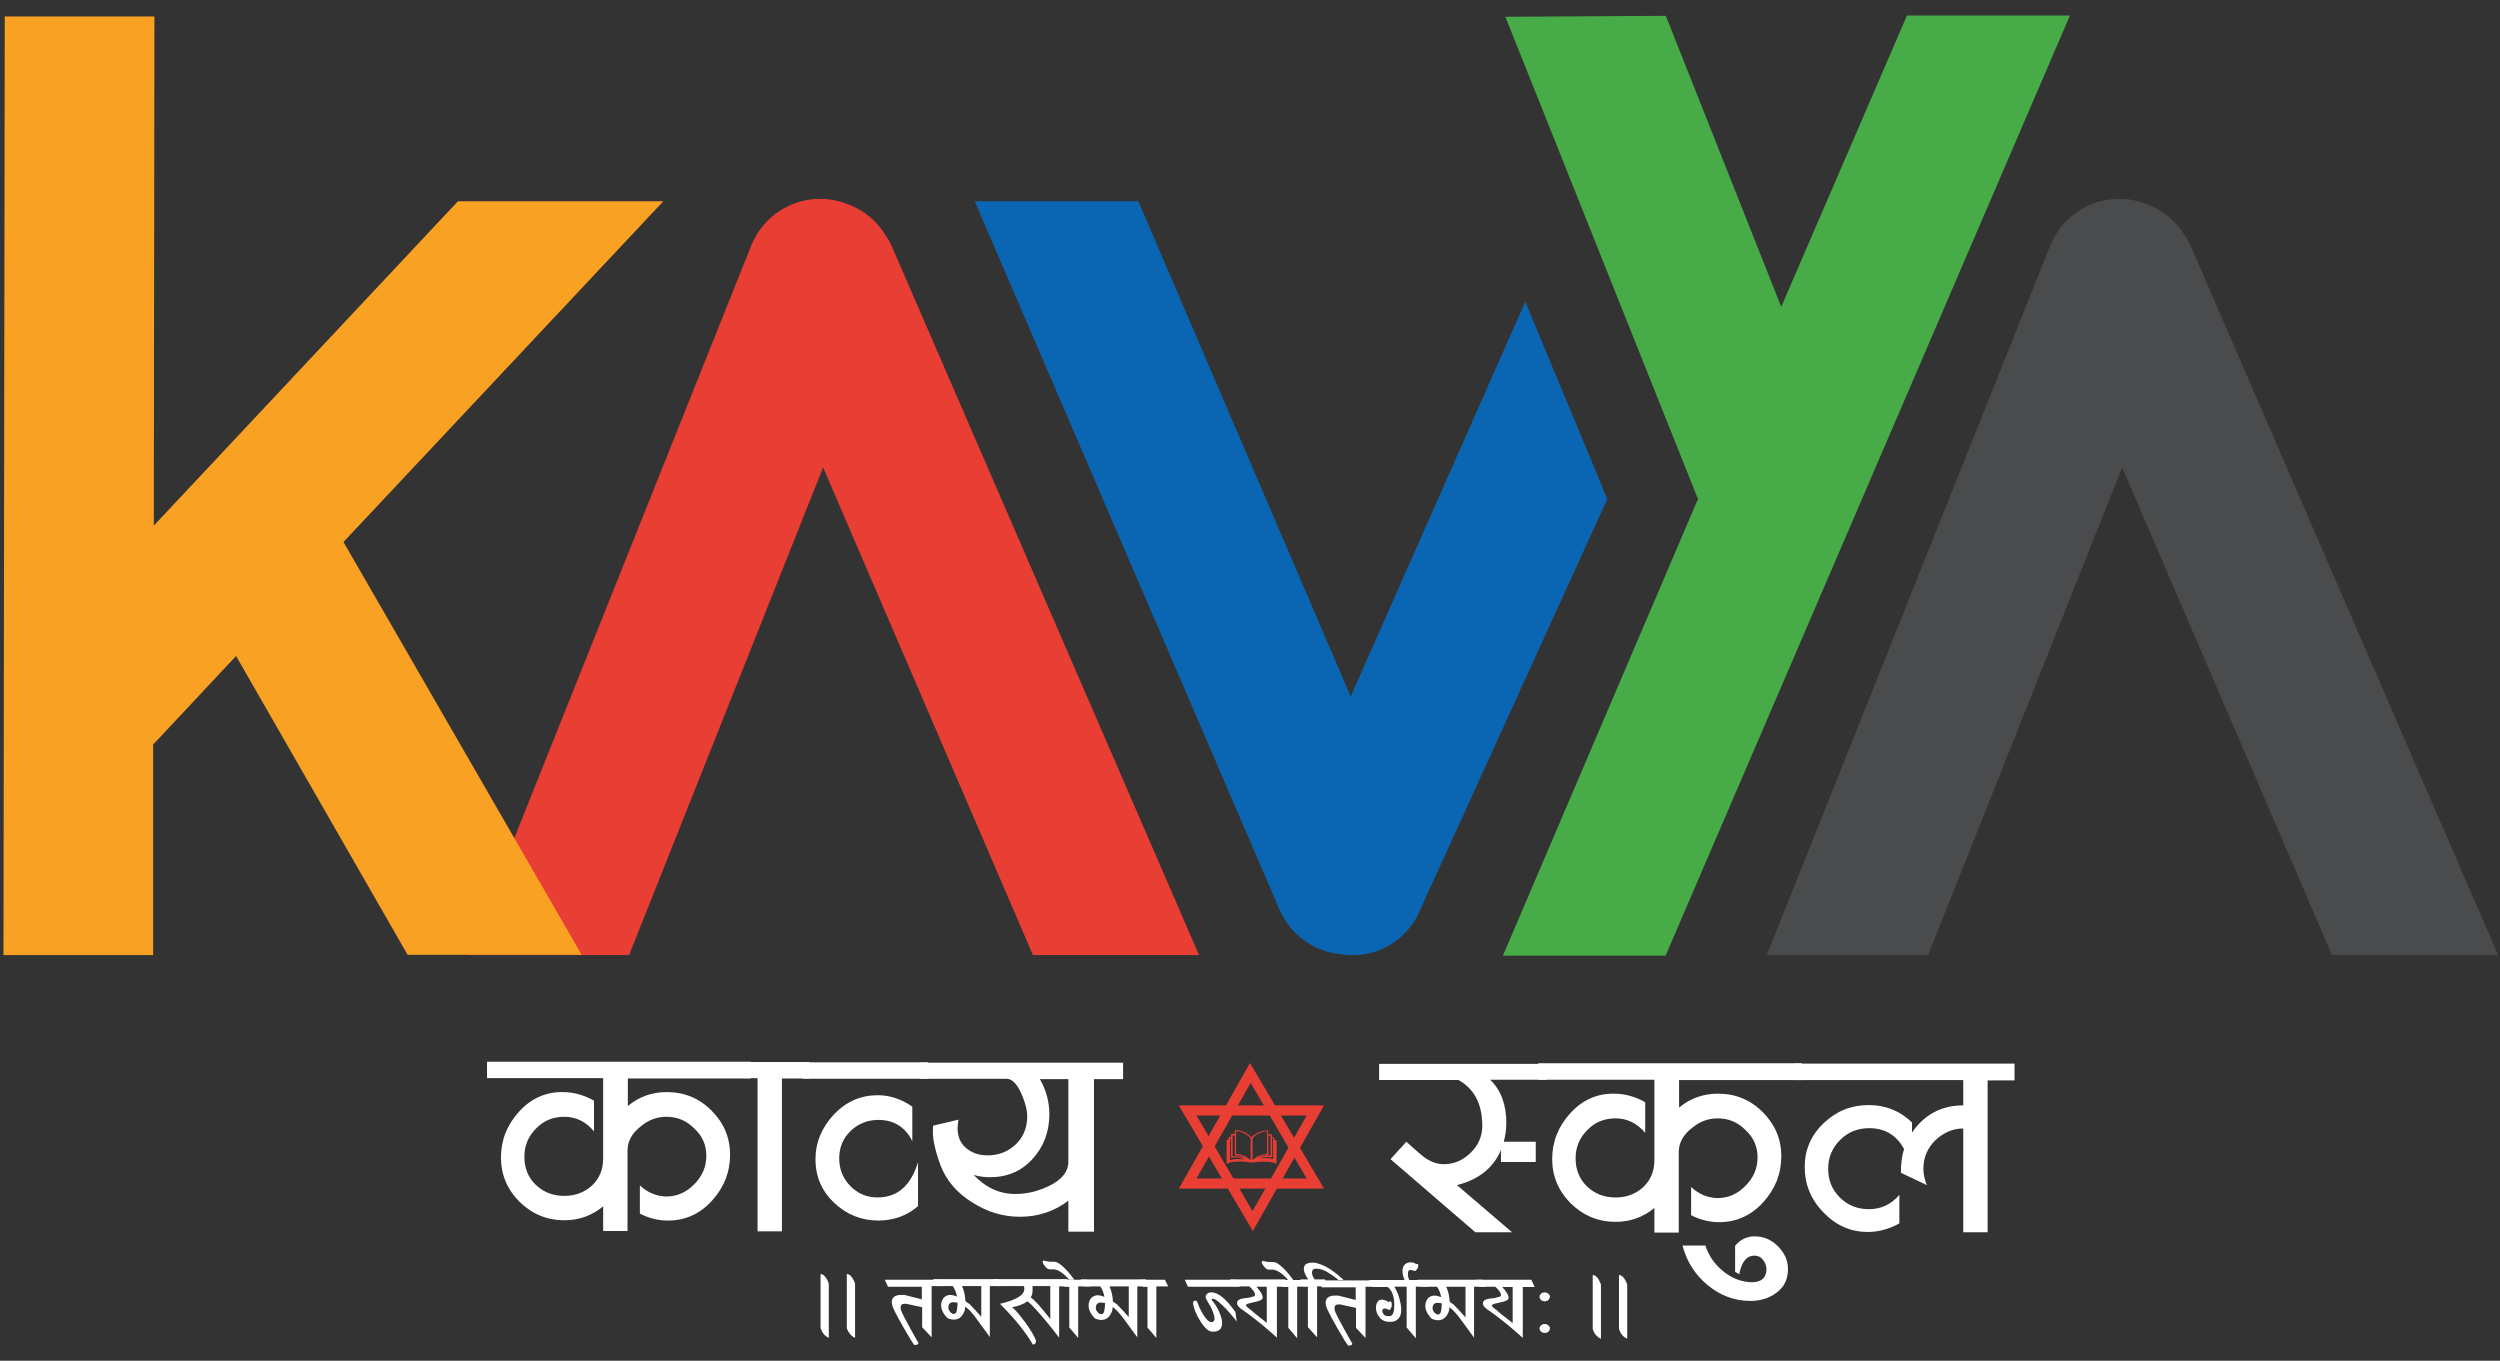 <svg width="79" height="43" viewBox="0 0 79 43" fill="none" xmlns="http://www.w3.org/2000/svg">
<rect x="0" y="0" width="79" height="43" fill="#333333" stroke="none"/>
<g clip-path="url(#clip0_1326_240)">
<path d="M48.201 9.53L42.681 22.01L35.971 6.36H30.801L40.431 28.74C40.791 29.58 41.581 30.1 42.431 30.16C43.451 30.31 44.481 29.74 44.881 28.74L50.791 15.77L48.201 9.54V9.53Z" fill="#0A66B2"/>
<path d="M60.26 0.49L56.29 9.69L56.28 9.68L52.64 0.5L47.57 0.53L53.66 15.78L53.63 15.83L47.5 30.18L47.49 30.2H52.63L52.64 30.18L65.41 0.49H60.26Z" fill="#47AC48"/>
<path d="M37.89 30.18H32.64L26.01 14.77L19.88 30.18H14.78L16.25 26.49L23.74 7.76C24.22 6.56 25.58 5.97 26.78 6.45L26.84 6.47C27.34 6.67 27.73 7.01 27.98 7.43C28.07 7.56 28.15 7.7 28.21 7.85L37.89 30.18Z" fill="#E83E34"/>
<path d="M10.85 17.131L20.96 6.361H14.47L4.86 16.61L4.88 0.521H0.15L0.11 30.18H4.84V23.52C4.84 23.52 4.91 23.451 4.95 23.41L7.46 20.73L12.88 30.171H18.38L16.25 26.48L10.85 17.12V17.131Z" fill="#F9A122"/>
<path d="M78.94 30.18H73.69L67.06 14.77L60.93 30.18H55.83L64.79 7.76C65.27 6.56 66.63 5.97 67.83 6.45L67.89 6.47C68.39 6.67 68.78 7.01 69.03 7.43C69.12 7.56 69.2 7.7 69.26 7.85L78.94 30.18Z" fill="#4A4B4C"/>
<path d="M23.73 34.08H19.84V34.95C20.2 34.65 20.61 34.51 21.07 34.51C21.62 34.51 22.09 34.7 22.48 35.09C22.87 35.48 23.07 35.94 23.07 36.49C23.07 37.04 22.88 37.52 22.5 37.94C22.12 38.36 21.65 38.57 21.11 38.57C20.81 38.57 20.51 38.5 20.22 38.35V37.46C20.47 37.69 20.74 37.8 21.05 37.81C21.39 37.81 21.69 37.68 21.94 37.42C22.2 37.16 22.32 36.86 22.32 36.52C22.32 36.19 22.2 35.9 21.94 35.66C21.69 35.41 21.4 35.29 21.06 35.29C20.76 35.29 20.49 35.39 20.24 35.6C19.97 35.81 19.83 36.07 19.83 36.35V38.9H19.06V38.12C18.7 38.42 18.29 38.56 17.83 38.56C17.28 38.56 16.81 38.36 16.42 37.98C16.03 37.59 15.83 37.12 15.83 36.58C15.83 36.03 16.02 35.55 16.4 35.13C16.78 34.71 17.25 34.5 17.79 34.51C18.12 34.51 18.45 34.6 18.77 34.78V35.75C18.52 35.45 18.21 35.29 17.83 35.29C17.48 35.29 17.18 35.41 16.94 35.66C16.69 35.91 16.57 36.21 16.57 36.55C16.57 36.91 16.69 37.21 16.93 37.44C17.17 37.67 17.47 37.79 17.83 37.79C18.18 37.79 18.47 37.68 18.71 37.46C18.94 37.24 19.06 36.96 19.06 36.61V34.07H15.39V33.55H23.72V34.07L23.73 34.08Z" fill="white"/>
<path d="M25.579 34.08H24.709V38.91H23.939V34.07H23.489V33.56H25.579V34.07V34.08Z" fill="white"/>
<path d="M29.329 34.089H25.369V33.569H29.329V34.089ZM29.039 38.089C28.679 38.409 28.249 38.569 27.759 38.569C27.219 38.569 26.749 38.379 26.359 38.009C25.969 37.639 25.769 37.179 25.769 36.639C25.769 36.099 25.969 35.629 26.349 35.219C26.739 34.809 27.199 34.609 27.739 34.609C28.119 34.609 28.479 34.729 28.829 34.969V36.059C28.609 35.619 28.249 35.389 27.759 35.389C27.409 35.389 27.119 35.509 26.879 35.739C26.639 35.969 26.519 36.259 26.519 36.609C26.519 36.949 26.639 37.239 26.869 37.479C27.109 37.719 27.389 37.839 27.729 37.839C28.359 37.839 28.779 37.469 29.009 36.729V38.109L29.039 38.089Z" fill="white"/>
<path d="M35.48 34.1H34.57V38.92H33.76V37.94C33.32 38.28 32.8 38.45 32.23 38.45C31.7 38.45 31.2 38.3 30.73 38C30.24 37.7 29.9 37.3 29.72 36.82C29.56 36.39 29.48 36.04 29.48 35.77C29.48 35.7 29.48 35.64 29.49 35.57L30.29 35.38C30.27 35.48 30.26 35.56 30.26 35.65C30.26 35.92 30.35 36.13 30.53 36.28C30.71 36.43 30.93 36.51 31.21 36.51C31.56 36.51 31.86 36.39 32.1 36.16C32.34 35.93 32.46 35.63 32.46 35.28C32.46 35.08 32.4 34.84 32.28 34.57C32.14 34.25 31.98 34.09 31.81 34.09H29.09V33.58H35.49V34.1H35.48ZM33.77 34.1H32.86C33.06 34.45 33.16 34.82 33.16 35.21C33.16 35.76 32.98 36.24 32.63 36.62C32.28 37.01 31.83 37.2 31.28 37.2C31.12 37.2 30.95 37.18 30.77 37.13C31.15 37.53 31.59 37.73 32.08 37.73C32.44 37.73 32.79 37.65 33.14 37.48C33.56 37.28 33.76 37.02 33.76 36.71V34.1H33.77Z" fill="white"/>
<path d="M48.9 34.119H47.09C47.43 34.449 47.6 34.909 47.6 35.479C47.6 35.689 47.57 35.889 47.52 36.079H48.53V36.719H47.43V36.339C47.19 36.909 46.72 37.279 46.04 37.449L47.78 38.939H46.62L43.94 36.629L44.44 36.079C44.77 36.379 44.95 36.529 44.98 36.549C45.19 36.709 45.41 36.789 45.62 36.789C45.94 36.789 46.23 36.669 46.47 36.429C46.72 36.189 46.84 35.899 46.84 35.579C46.84 34.889 46.59 34.409 46.09 34.129H43.58V33.619H48.88V34.139L48.9 34.119Z" fill="white"/>
<path d="M56.949 34.13H53.059V35C53.419 34.7 53.829 34.56 54.289 34.56C54.839 34.56 55.309 34.75 55.699 35.14C56.089 35.53 56.289 35.99 56.289 36.54C56.289 37.09 56.099 37.57 55.719 37.99C55.339 38.41 54.869 38.62 54.329 38.62C54.029 38.62 53.729 38.55 53.439 38.4V37.51C53.689 37.74 53.959 37.85 54.269 37.86C54.609 37.86 54.909 37.73 55.159 37.47C55.419 37.21 55.539 36.91 55.539 36.57C55.539 36.24 55.419 35.95 55.159 35.71C54.909 35.46 54.619 35.34 54.279 35.34C53.979 35.34 53.709 35.44 53.459 35.65C53.189 35.86 53.049 36.12 53.049 36.4V38.95H52.279V38.17C51.919 38.47 51.509 38.61 51.049 38.61C50.499 38.61 50.029 38.41 49.639 38.03C49.249 37.64 49.049 37.17 49.049 36.63C49.049 36.08 49.239 35.6 49.619 35.18C49.999 34.76 50.469 34.55 51.009 34.56C51.339 34.56 51.669 34.65 51.989 34.83V35.8C51.739 35.5 51.429 35.34 51.049 35.34C50.699 35.34 50.399 35.46 50.159 35.71C49.909 35.96 49.789 36.26 49.789 36.6C49.789 36.96 49.909 37.26 50.149 37.49C50.389 37.72 50.689 37.84 51.049 37.84C51.399 37.84 51.689 37.73 51.929 37.51C52.159 37.29 52.279 37.01 52.279 36.66V34.12H48.609V33.6H56.939V34.12L56.949 34.13Z" fill="white"/>
<path d="M53.18 39.359H53.89C53.99 39.669 54.17 39.939 54.45 40.169C54.73 40.399 55.03 40.509 55.35 40.519C55.66 40.519 55.82 40.379 55.82 40.099C55.82 39.999 55.78 39.899 55.71 39.809C55.64 39.719 55.55 39.679 55.44 39.679C55.19 39.679 55.03 39.879 54.96 40.269L54.83 40.189V39.369C54.99 39.169 55.2 39.069 55.45 39.069C55.72 39.069 55.97 39.169 56.18 39.379C56.39 39.589 56.5 39.829 56.5 40.099C56.5 40.419 56.38 40.669 56.15 40.839C55.92 41.019 55.64 41.109 55.31 41.109C54.81 41.109 54.36 40.939 53.96 40.609C53.56 40.279 53.3 39.859 53.17 39.369L53.18 39.359Z" fill="white"/>
<path d="M63.659 34.14H62.809V38.94H62.039V35.66C61.699 35.66 61.4 35.8 61.15 36.04C60.9 36.29 60.779 36.59 60.779 36.93C60.779 37.11 60.819 37.28 60.889 37.45L60.069 37.06C60.069 36.77 60.099 36.52 60.169 36.31C59.929 35.87 59.559 35.65 59.069 35.65C58.709 35.65 58.4 35.77 58.15 36.02C57.9 36.27 57.77 36.57 57.77 36.93C57.77 37.29 57.889 37.59 58.139 37.84C58.389 38.09 58.699 38.21 59.059 38.21C59.439 38.21 59.76 38.06 60.02 37.76V38.66C59.69 38.84 59.359 38.93 59.02 38.93C58.48 38.93 58.009 38.72 57.619 38.31C57.219 37.9 57.029 37.42 57.029 36.88C57.029 36.33 57.23 35.87 57.63 35.49C58.029 35.11 58.499 34.92 59.049 34.92C59.579 34.92 60.039 35.1 60.419 35.47V35.79C60.809 35.22 61.349 34.93 62.039 34.93V34.13H56.69V33.61H63.659V34.13V34.14Z" fill="white"/>
<path d="M26.18 42.27C26.07 42.22 25.98 42.12 25.93 41.97V40.26C26.03 40.26 26.12 40.37 26.19 40.56V42.27H26.18Z" fill="white"/>
<path d="M27.01 42.27C26.9 42.22 26.81 42.12 26.76 41.97V40.26C26.86 40.26 26.95 40.37 27.02 40.56V42.27H27.01Z" fill="white"/>
<path d="M29.8 40.639H29.44V42.26L29.14 41.94V41.309L28.64 41.2C28.64 41.2 28.6 41.2 28.58 41.2C28.5 41.2 28.46 41.239 28.46 41.319C28.46 41.359 28.47 41.4 28.49 41.45C28.52 41.52 28.61 41.7 28.76 41.969C28.91 42.239 28.99 42.389 29.02 42.429C29.02 42.45 29.02 42.469 29 42.48C28.98 42.489 28.96 42.499 28.93 42.499C28.92 42.499 28.9 42.499 28.89 42.499C28.84 42.44 28.72 42.249 28.54 41.929C28.34 41.58 28.23 41.359 28.2 41.27C28.19 41.219 28.18 41.179 28.18 41.15C28.18 40.999 28.28 40.919 28.48 40.919C28.51 40.919 28.54 40.919 28.58 40.919C28.58 40.919 28.77 40.969 29.13 41.059V40.66H28.06L27.96 40.44H29.69L29.79 40.66L29.8 40.639Z" fill="white"/>
<path d="M31.679 40.64H31.279V42.25C31.149 42.08 31.029 41.9 30.899 41.73C30.749 41.52 30.629 41.38 30.539 41.32C30.529 41.32 30.519 41.3 30.499 41.29C30.499 41.35 30.489 41.41 30.469 41.45C30.399 41.62 30.289 41.7 30.139 41.7C30.069 41.7 29.999 41.68 29.939 41.65C29.809 41.52 29.739 41.38 29.739 41.24C29.739 41.15 29.769 41.08 29.819 41.01C29.879 40.95 29.949 40.92 30.029 40.92C30.089 40.92 30.159 40.94 30.239 40.97C30.219 40.84 30.169 40.73 30.109 40.64H29.589L29.489 40.42H31.549L31.659 40.64H31.679ZM30.269 41.17C30.219 41.16 30.169 41.15 30.129 41.15C30.029 41.15 29.979 41.2 29.969 41.29C29.969 41.3 29.969 41.32 29.969 41.34C29.969 41.38 29.999 41.42 30.029 41.46C30.069 41.5 30.099 41.52 30.139 41.52C30.189 41.52 30.229 41.48 30.239 41.39C30.249 41.34 30.259 41.27 30.259 41.18L30.269 41.17ZM31.009 40.64H30.399C30.459 40.77 30.499 40.92 30.509 41.12C30.549 41.15 30.589 41.17 30.639 41.21C30.739 41.31 30.859 41.44 31.009 41.61V40.65V40.64Z" fill="white"/>
<path d="M33.829 40.65H33.469V42.27C33.329 42.09 33.209 41.93 33.089 41.79C32.809 41.45 32.609 41.23 32.469 41.12C32.349 41.21 32.189 41.27 31.979 41.31C32.069 41.37 32.209 41.53 32.399 41.79C32.589 42.05 32.699 42.25 32.739 42.37C32.739 42.44 32.709 42.48 32.639 42.49C32.419 42.11 32.079 41.68 31.599 41.2C32.109 41.08 32.369 40.93 32.369 40.73C32.369 40.7 32.369 40.67 32.349 40.64H31.459L31.359 40.42H33.719L33.819 40.64L33.829 40.65ZM33.189 41.69V40.64H32.629C32.629 40.64 32.629 40.74 32.629 40.81C32.619 40.9 32.599 40.96 32.569 41C32.689 41.07 32.889 41.3 33.189 41.68V41.69Z" fill="white"/>
<path d="M34.45 40.65H34.07V42.279L33.79 41.95V40.66H33.64L33.54 40.44H34.34L34.45 40.66V40.65Z" fill="white"/>
<path d="M33.939 40.44H33.779C33.729 40.37 33.659 40.3 33.569 40.23C33.459 40.15 33.369 40.11 33.289 40.11C33.189 40.11 33.149 40.11 33.169 40.11C33.129 40.11 33.079 40.09 33.029 40.02C32.979 39.96 32.949 39.91 32.949 39.87C32.949 39.85 32.949 39.84 32.979 39.84C32.989 39.84 32.999 39.84 33.019 39.84C33.079 39.86 33.139 39.87 33.189 39.87H33.309C33.379 39.87 33.459 39.91 33.549 39.99C33.659 40.08 33.799 40.23 33.949 40.44H33.939Z" fill="white"/>
<path d="M36.339 40.65H35.939V42.26C35.809 42.09 35.689 41.91 35.559 41.74C35.409 41.53 35.289 41.4 35.199 41.33C35.189 41.33 35.179 41.31 35.159 41.3C35.159 41.36 35.149 41.42 35.129 41.46C35.059 41.63 34.949 41.71 34.799 41.71C34.729 41.71 34.659 41.69 34.599 41.66C34.469 41.53 34.399 41.39 34.399 41.25C34.399 41.16 34.429 41.09 34.479 41.02C34.539 40.96 34.609 40.93 34.689 40.93C34.749 40.93 34.819 40.95 34.899 40.98C34.879 40.85 34.829 40.74 34.769 40.65H34.249L34.149 40.43H36.209L36.319 40.65H36.339ZM34.929 41.18C34.879 41.17 34.829 41.16 34.789 41.16C34.689 41.16 34.639 41.21 34.629 41.3C34.629 41.31 34.629 41.33 34.629 41.35C34.629 41.39 34.659 41.43 34.689 41.47C34.729 41.51 34.759 41.53 34.799 41.53C34.849 41.53 34.889 41.49 34.899 41.4C34.909 41.35 34.919 41.28 34.919 41.19L34.929 41.18ZM35.669 40.65H35.059C35.119 40.78 35.159 40.93 35.169 41.13C35.209 41.16 35.249 41.18 35.299 41.22C35.399 41.32 35.519 41.45 35.669 41.62V40.66V40.65Z" fill="white"/>
<path d="M36.92 40.65H36.54V42.279L36.26 41.95V40.66H36.11L36.01 40.44H36.81L36.92 40.66V40.65Z" fill="white"/>
<path d="M39.169 40.66H37.539L37.44 40.44H39.059L39.169 40.66ZM39.08 41.76C39.08 41.76 38.969 41.609 38.77 41.389C38.55 41.16 38.4 41.039 38.33 41.039C38.309 41.039 38.289 41.05 38.289 41.08C38.369 41.169 38.45 41.289 38.51 41.419C38.58 41.569 38.619 41.7 38.619 41.809C38.619 41.999 38.509 42.09 38.309 42.08C38.189 42.08 38.059 41.959 37.919 41.73C37.799 41.539 37.73 41.359 37.7 41.2C37.7 41.179 37.7 41.15 37.709 41.13C37.73 41.109 37.739 41.099 37.77 41.099C37.8 41.099 37.83 41.12 37.84 41.16C37.889 41.3 37.95 41.419 38.02 41.539C38.12 41.7 38.209 41.779 38.279 41.779C38.34 41.779 38.38 41.739 38.38 41.669C38.38 41.59 38.34 41.469 38.27 41.319C38.27 41.319 38.219 41.219 38.119 41.059C38.109 41.039 38.099 41.01 38.099 40.989C38.099 40.91 38.149 40.859 38.239 40.84C38.259 40.84 38.269 40.84 38.289 40.84C38.499 40.84 38.749 41.05 39.039 41.459L39.08 41.76Z" fill="white"/>
<path d="M40.72 40.66H40.35V42.27C40.29 42.21 40.13 42.07 39.88 41.86C39.61 41.64 39.41 41.49 39.29 41.41C39.16 41.33 39.09 41.25 39.09 41.18C39.09 41.09 39.17 41.04 39.34 41.02C39.42 41.02 39.5 41 39.6 40.97C39.64 40.97 39.66 40.94 39.66 40.91C39.66 40.85 39.6 40.76 39.48 40.65H38.97L38.87 40.43H40.62L40.72 40.65V40.66ZM40.04 40.66H39.7C39.84 40.81 39.9 40.92 39.9 41C39.9 41.04 39.88 41.06 39.85 41.08C39.79 41.11 39.69 41.14 39.54 41.17C39.43 41.19 39.37 41.22 39.37 41.24C39.37 41.27 39.42 41.32 39.51 41.38C39.63 41.49 39.81 41.63 40.03 41.8V40.66H40.04Z" fill="white"/>
<path d="M41.37 40.659H40.99V42.289L40.71 41.959V40.669H40.56L40.46 40.449H41.26L41.37 40.669V40.659Z" fill="white"/>
<path d="M40.86 40.45H40.7C40.65 40.38 40.58 40.31 40.49 40.24C40.38 40.16 40.29 40.12 40.21 40.12C40.11 40.12 40.07 40.12 40.09 40.12C40.05 40.12 40 40.1 39.95 40.03C39.9 39.97 39.87 39.92 39.87 39.88C39.87 39.86 39.87 39.85 39.9 39.85C39.91 39.85 39.92 39.85 39.94 39.85C40 39.87 40.06 39.88 40.11 39.88H40.23C40.3 39.88 40.38 39.92 40.47 40C40.58 40.09 40.72 40.24 40.87 40.45H40.86Z" fill="white"/>
<path d="M42.45 40.449H42.3C42.24 40.399 42.18 40.359 42.13 40.319C42 40.229 41.89 40.159 41.8 40.129C41.72 40.099 41.65 40.089 41.6 40.089C41.5 40.089 41.46 40.129 41.46 40.209C41.46 40.229 41.46 40.259 41.47 40.289C41.47 40.309 41.5 40.359 41.54 40.429H41.87L41.97 40.649H41.62V42.259L41.33 41.939V40.649H41.19L41.09 40.429H41.34C41.25 40.299 41.2 40.189 41.2 40.099C41.2 39.969 41.29 39.899 41.46 39.899C41.52 39.899 41.59 39.899 41.65 39.929C41.88 39.989 42.15 40.159 42.45 40.439V40.449Z" fill="white"/>
<path d="M43.51 40.66H43.15V42.28L42.85 41.96V41.33L42.35 41.22C42.35 41.22 42.31 41.22 42.29 41.22C42.21 41.22 42.17 41.26 42.17 41.34C42.17 41.38 42.18 41.42 42.2 41.47C42.23 41.54 42.32 41.72 42.47 41.99C42.62 42.26 42.7 42.41 42.73 42.45C42.73 42.47 42.73 42.49 42.71 42.5C42.69 42.51 42.67 42.52 42.64 42.52C42.63 42.52 42.61 42.52 42.6 42.52C42.55 42.46 42.43 42.27 42.25 41.95C42.05 41.6 41.94 41.38 41.91 41.29C41.9 41.24 41.89 41.2 41.89 41.17C41.89 41.02 41.99 40.94 42.19 40.94C42.22 40.94 42.25 40.94 42.29 40.94C42.29 40.94 42.48 40.99 42.84 41.08V40.68H41.77L41.67 40.46H43.4L43.5 40.68L43.51 40.66Z" fill="white"/>
<path d="M45.09 40.659H44.74V42.289L44.45 41.949V40.659H44.06C44.06 40.659 44.15 40.799 44.2 40.959C44.25 41.129 44.28 41.269 44.28 41.389C44.28 41.509 44.25 41.609 44.18 41.679C44.11 41.749 44.02 41.779 43.89 41.769C43.76 41.769 43.65 41.709 43.58 41.609C43.51 41.519 43.48 41.429 43.48 41.319C43.48 41.249 43.5 41.189 43.53 41.139C43.56 41.089 43.61 41.069 43.67 41.069C43.73 41.069 43.81 41.099 43.89 41.149C43.9 41.129 43.92 41.119 43.93 41.119C43.96 41.119 43.98 41.159 43.98 41.229C43.98 41.309 43.95 41.369 43.9 41.399C43.84 41.369 43.8 41.349 43.76 41.349C43.7 41.349 43.68 41.379 43.68 41.429C43.68 41.469 43.7 41.499 43.73 41.539C43.76 41.579 43.81 41.589 43.86 41.589C43.88 41.589 43.91 41.589 43.93 41.589C44.02 41.569 44.06 41.449 44.06 41.239C44.06 40.969 43.99 40.779 43.85 40.669H43.36L43.26 40.449H45.01L45.11 40.669L45.09 40.659Z" fill="white"/>
<path d="M44.769 39.94H44.789C44.789 39.94 44.819 39.95 44.819 39.98C44.819 40.02 44.809 40.06 44.779 40.1C44.749 40.15 44.729 40.17 44.699 40.16C44.639 40.14 44.589 40.13 44.559 40.13C44.519 40.13 44.489 40.17 44.489 40.25C44.489 40.33 44.509 40.4 44.539 40.47H44.399C44.349 40.38 44.319 40.27 44.319 40.16C44.319 40.07 44.349 40 44.399 39.95C44.449 39.91 44.509 39.89 44.579 39.89C44.649 39.89 44.709 39.91 44.759 39.95L44.769 39.94Z" fill="white"/>
<path d="M46.98 40.66H46.58V42.27C46.45 42.099 46.33 41.919 46.2 41.749C46.05 41.539 45.93 41.41 45.84 41.34C45.83 41.34 45.82 41.319 45.8 41.309C45.8 41.37 45.79 41.429 45.77 41.469C45.7 41.639 45.59 41.719 45.44 41.719C45.37 41.719 45.3 41.7 45.24 41.669C45.11 41.539 45.04 41.4 45.04 41.26C45.04 41.169 45.07 41.099 45.12 41.029C45.18 40.969 45.25 40.94 45.33 40.94C45.39 40.94 45.46 40.959 45.54 40.989C45.52 40.859 45.47 40.749 45.41 40.66H44.89L44.79 40.44H46.85L46.96 40.66H46.98ZM45.57 41.19C45.52 41.179 45.47 41.169 45.43 41.169C45.33 41.169 45.28 41.219 45.27 41.309C45.27 41.319 45.27 41.34 45.27 41.359C45.27 41.4 45.3 41.44 45.33 41.48C45.37 41.52 45.4 41.539 45.44 41.539C45.49 41.539 45.53 41.499 45.54 41.41C45.55 41.359 45.56 41.289 45.56 41.2L45.57 41.19ZM46.31 40.66H45.7C45.76 40.789 45.8 40.94 45.81 41.139C45.85 41.169 45.89 41.19 45.94 41.23C46.04 41.33 46.16 41.459 46.31 41.63V40.669V40.66Z" fill="white"/>
<path d="M48.49 40.669H48.12V42.279C48.06 42.219 47.9 42.08 47.65 41.87C47.38 41.65 47.18 41.499 47.06 41.419C46.93 41.34 46.86 41.26 46.86 41.19C46.86 41.099 46.94 41.05 47.11 41.029C47.19 41.029 47.27 41.01 47.37 40.98C47.41 40.98 47.43 40.95 47.43 40.919C47.43 40.859 47.37 40.77 47.25 40.66H46.74L46.64 40.44H48.39L48.49 40.66V40.669ZM47.81 40.669H47.47C47.61 40.819 47.67 40.929 47.67 41.01C47.67 41.05 47.65 41.069 47.62 41.09C47.56 41.12 47.46 41.15 47.31 41.179C47.2 41.2 47.14 41.23 47.14 41.249C47.14 41.279 47.19 41.33 47.28 41.389C47.4 41.499 47.58 41.639 47.8 41.809V40.669H47.81Z" fill="white"/>
<path d="M48.979 41.98C48.979 41.98 48.959 42.06 48.929 42.08C48.899 42.11 48.859 42.12 48.809 42.12C48.769 42.12 48.729 42.11 48.699 42.08C48.669 42.05 48.649 42.02 48.649 41.98C48.649 41.94 48.669 41.91 48.699 41.88C48.729 41.85 48.769 41.84 48.809 41.84C48.859 41.84 48.889 41.85 48.929 41.88C48.959 41.91 48.979 41.94 48.979 41.98ZM48.979 40.98C48.979 40.98 48.959 41.05 48.929 41.08C48.899 41.11 48.859 41.12 48.809 41.12C48.769 41.12 48.729 41.11 48.699 41.08C48.669 41.05 48.649 41.02 48.649 40.98C48.649 40.94 48.669 40.91 48.699 40.88C48.729 40.85 48.769 40.84 48.809 40.84C48.859 40.84 48.889 40.85 48.929 40.88C48.959 40.91 48.979 40.94 48.979 40.98Z" fill="white"/>
<path d="M50.58 42.3C50.47 42.25 50.38 42.15 50.33 42V40.29C50.43 40.29 50.52 40.4 50.59 40.59V42.3H50.58Z" fill="white"/>
<path d="M51.41 42.3C51.3 42.25 51.21 42.15 51.16 42V40.29C51.26 40.29 51.35 40.4 51.42 40.59V42.3H51.41Z" fill="white"/>
<path d="M41.84 37.56H37.25L39.5 33.59L41.84 37.56ZM37.8 37.24H41.29L39.52 34.22L37.81 37.24H37.8Z" fill="#E83E34"/>
<path d="M39.59 38.9L37.25 34.93H41.84L39.59 38.9ZM37.81 35.25L39.58 38.27L41.29 35.25H37.8H37.81Z" fill="#E83E34"/>
<path d="M38.75 36.03C38.75 36.03 38.79 36.02 38.81 36.01C38.81 36.01 38.82 36 38.82 35.99C38.82 35.94 38.82 35.94 38.87 35.93C38.9 35.93 38.9 35.91 38.9 35.88C38.9 35.84 38.9 35.84 38.94 35.83C38.95 35.83 38.96 35.83 38.98 35.83C38.99 35.83 39 35.83 39.02 35.83C39.02 35.8 39.02 35.77 39.02 35.75C39.02 35.72 39.02 35.71 39.06 35.71C39.25 35.73 39.41 35.79 39.54 35.94C39.54 35.94 39.6 35.88 39.64 35.86C39.76 35.77 39.89 35.73 40.03 35.72C40.06 35.72 40.07 35.72 40.07 35.76C40.07 35.79 40.07 35.81 40.07 35.84C40.1 35.84 40.13 35.84 40.15 35.84C40.18 35.84 40.19 35.84 40.19 35.88C40.19 35.91 40.19 35.93 40.23 35.94C40.26 35.94 40.27 35.96 40.27 35.99C40.27 36.01 40.27 36.02 40.29 36.02C40.31 36.02 40.32 36.03 40.34 36.04V36.78C40.25 36.73 40.15 36.72 40.05 36.71C39.91 36.71 39.77 36.71 39.63 36.73C39.57 36.74 39.52 36.74 39.47 36.73C39.33 36.7 39.19 36.7 39.05 36.71C38.95 36.71 38.85 36.73 38.76 36.78V36.04L38.75 36.03ZM39.06 36.46C39.24 36.48 39.39 36.54 39.52 36.67C39.52 36.65 39.52 36.64 39.52 36.63C39.52 36.42 39.52 36.22 39.52 36.01C39.52 35.99 39.52 35.97 39.5 35.95C39.42 35.86 39.32 35.81 39.21 35.77C39.16 35.76 39.11 35.75 39.06 35.74V36.45V36.46ZM39.57 36.67C39.64 36.6 39.71 36.56 39.79 36.52C39.87 36.49 39.95 36.47 40.04 36.46V35.75C40.04 35.75 40 35.75 39.98 35.75C39.84 35.78 39.71 35.83 39.61 35.94C39.59 35.96 39.57 35.99 39.58 36.03C39.58 36.04 39.58 36.06 39.58 36.07C39.58 36.27 39.58 36.46 39.58 36.67H39.57ZM39.35 36.59H39.33C39.25 36.54 39.16 36.51 39.06 36.51C39.02 36.51 39.02 36.51 39.02 36.47C39.02 36.28 39.02 36.1 39.02 35.91C39.02 35.9 39.02 35.89 39.02 35.88H38.95V36.54C39.09 36.52 39.22 36.56 39.35 36.6V36.59ZM40.15 36.53V35.88H40.08C40.08 35.88 40.08 35.9 40.08 35.91V36.45C40.08 36.45 40.08 36.46 40.08 36.47C40.08 36.49 40.08 36.5 40.05 36.5C40.02 36.5 40 36.5 39.97 36.5C39.89 36.51 39.82 36.54 39.75 36.58C39.88 36.53 40.01 36.5 40.15 36.51V36.53ZM40.2 35.97V36.01C40.2 36.19 40.2 36.37 40.2 36.54C40.2 36.57 40.2 36.58 40.16 36.57C40.09 36.56 40.02 36.57 39.94 36.57C39.89 36.58 39.84 36.6 39.8 36.61C39.94 36.59 40.09 36.58 40.23 36.63C40.23 36.41 40.23 36.2 40.23 35.98C40.23 35.96 40.22 35.96 40.2 35.95V35.97ZM39.3 36.63C39.19 36.58 39.07 36.56 38.95 36.58C38.91 36.58 38.9 36.58 38.9 36.54C38.9 36.36 38.9 36.18 38.9 36.01C38.9 36 38.9 35.99 38.9 35.98C38.87 35.98 38.87 35.99 38.87 36.02C38.87 36.22 38.87 36.43 38.87 36.63V36.66C39.01 36.61 39.16 36.62 39.3 36.64V36.63Z" fill="#E83E34"/>
</g>
<defs>
<clipPath id="clip0_1326_240">
<rect width="79" height="43" fill="white"/>
</clipPath>
</defs>
</svg>

